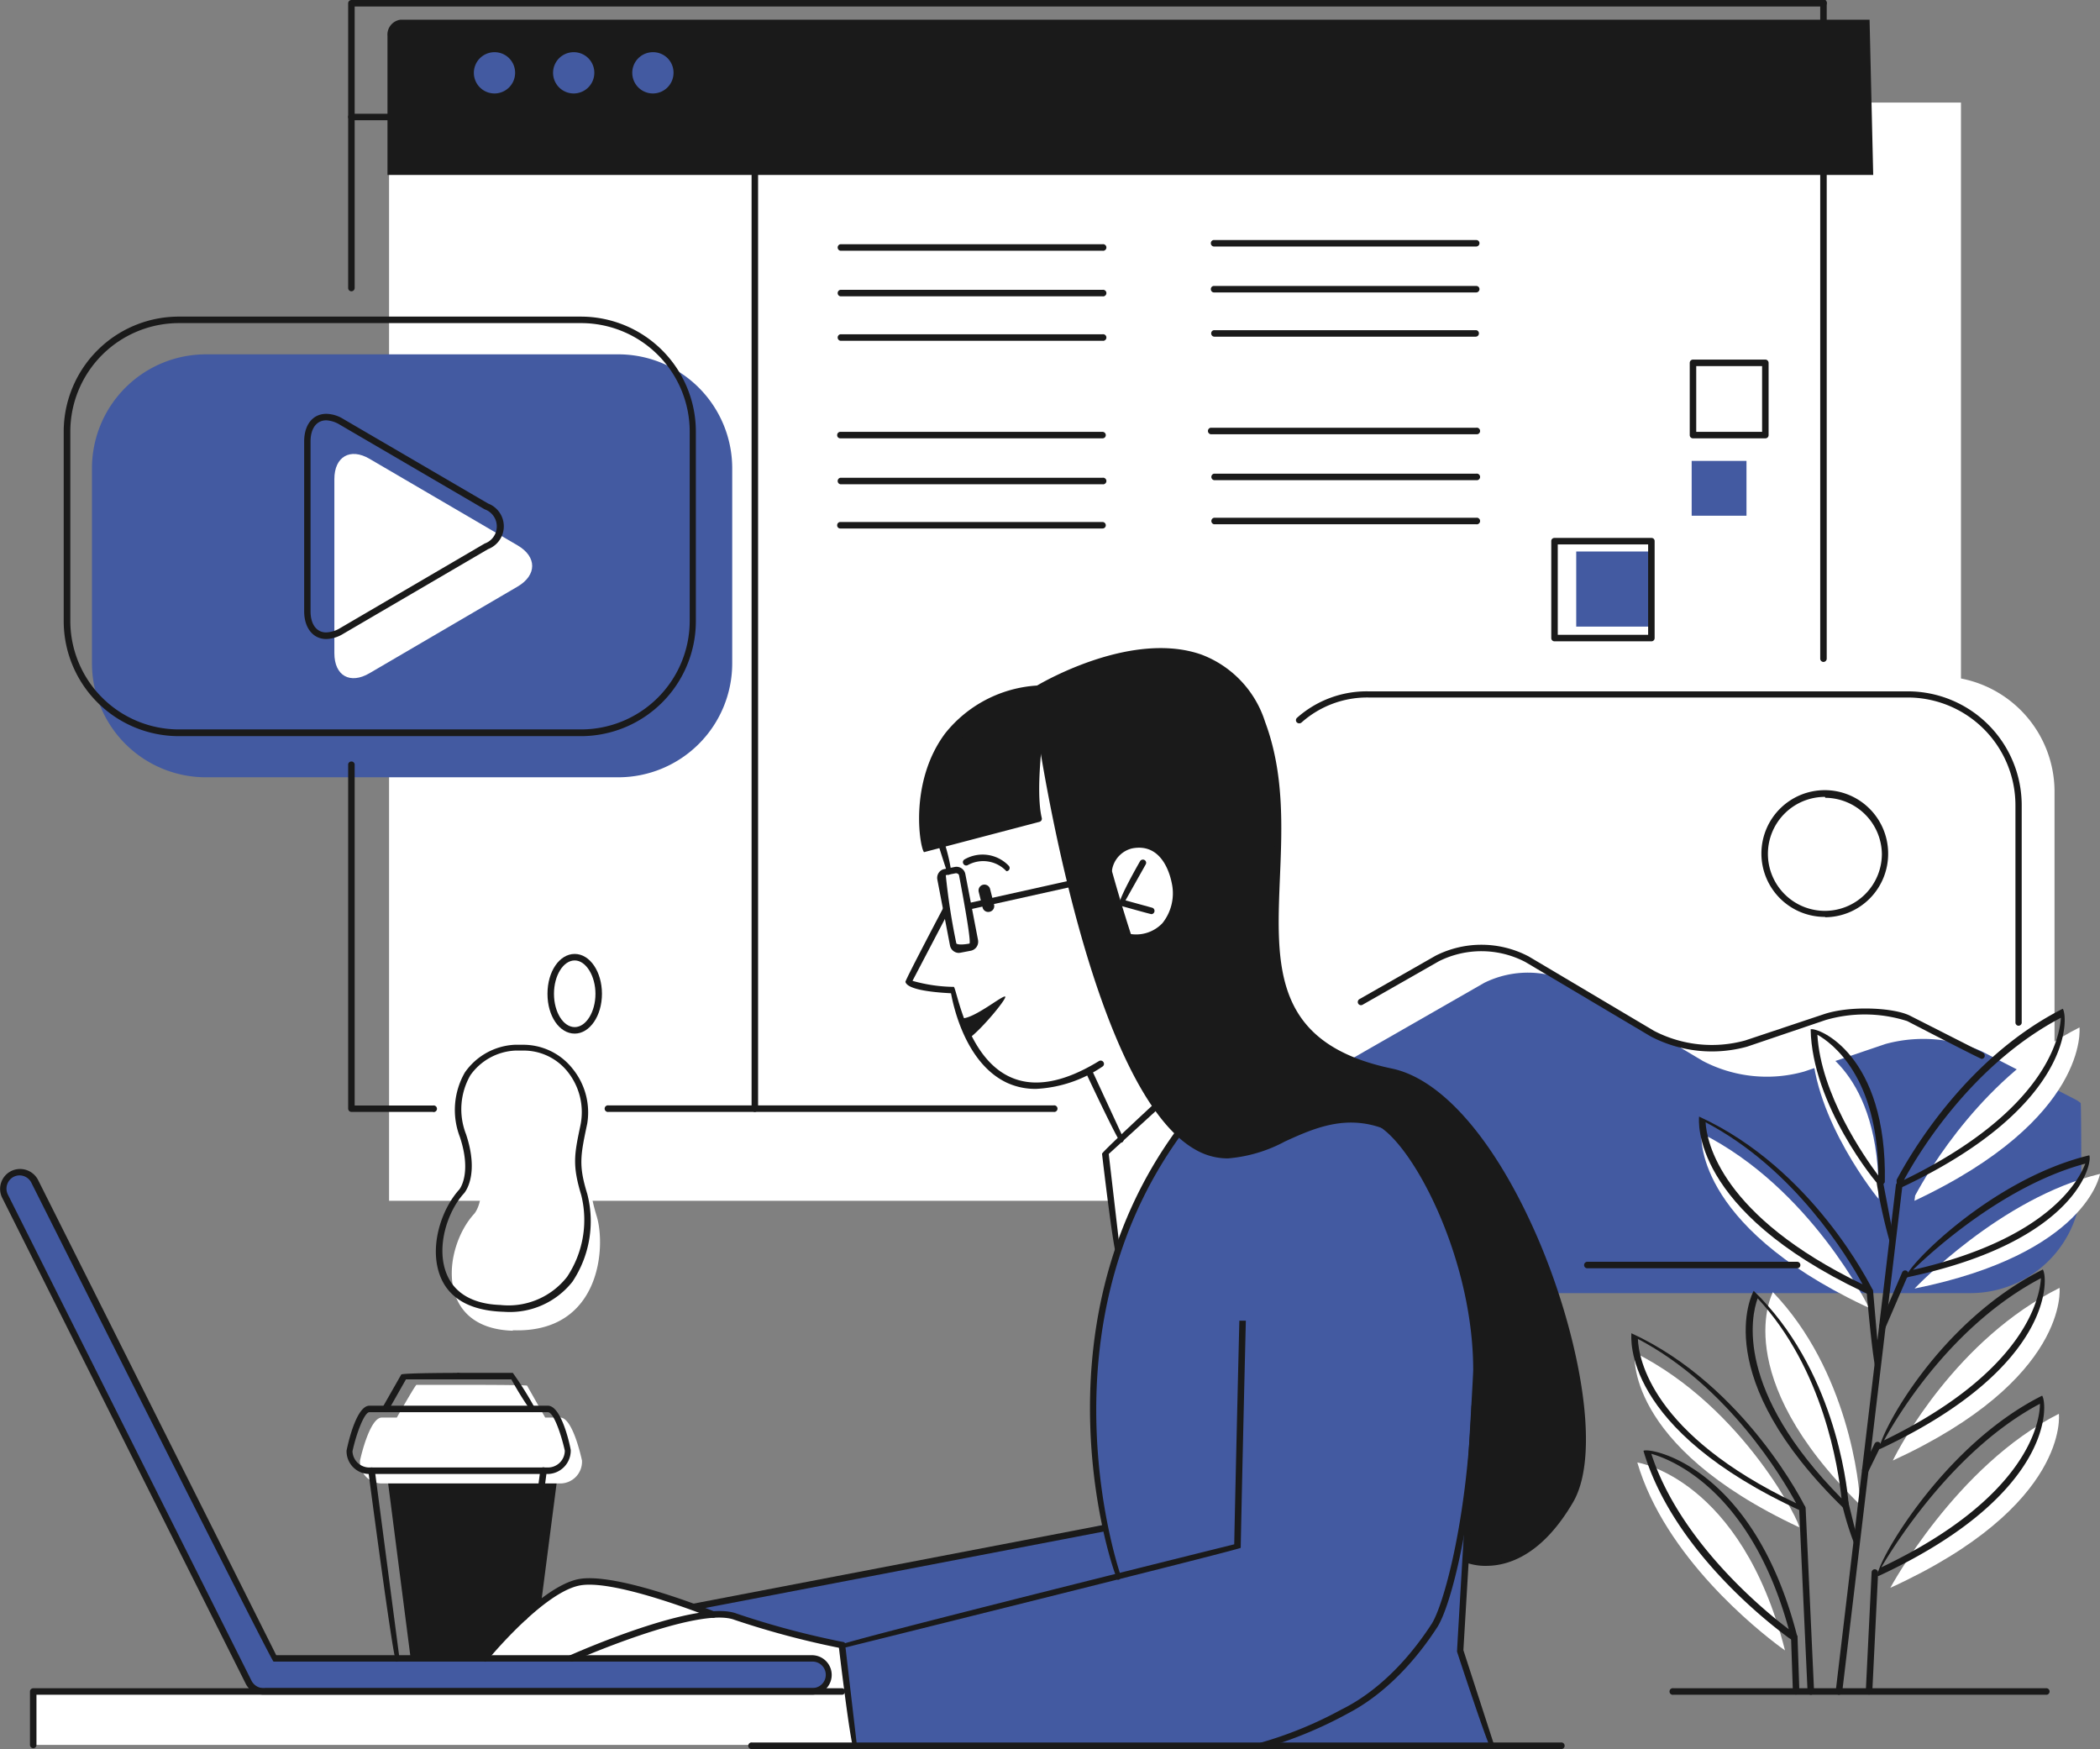 <svg xmlns="http://www.w3.org/2000/svg" viewBox="0 0 184.27 153.46"><rect x="0" y="0" width="184.27" height="153.46" fill="#808080" stroke="none"/><defs><style>.cls-1{fill:#fff;}.cls-2{fill:#1a1a1a;}.cls-3{fill:#435aa1;}</style></defs><g id="Layer_2" data-name="Layer 2"><g id="_Layer_" data-name="&lt;Layer&gt;"><rect class="cls-1" x="2.92" y="148.41" width="71.99" height="4.69"/><polygon class="cls-2" points="33.91 129 48.99 129 46.86 145.48 36.03 145.48 33.91 129"/><rect class="cls-1" x="34.14" y="9" width="137.93" height="96.36"/><path class="cls-1" d="M170.16,59.35H121a10.13,10.13,0,0,0-10.12,10.12v31.81A10.13,10.13,0,0,0,121,111.4h49.17a10.12,10.12,0,0,0,10.11-10.12V69.47A10.12,10.12,0,0,0,170.16,59.35Z"/><path class="cls-3" d="M18.07,31.09H54.25a10,10,0,0,1,10,10V58.2a10,10,0,0,1-10,10H18.07a10,10,0,0,1-10-10V41.14A10,10,0,0,1,18.07,31.09Z"/><path class="cls-1" d="M45.43,51.46c1.69-1,1.69-2.61,0-3.6l-13-7.6c-1.7-1-3.09-.19-3.09,1.77V57.31c0,2,1.39,2.75,3.08,1.76Z"/><path class="cls-1" d="M169.55,77.51A5.47,5.47,0,1,1,164.08,72,5.47,5.47,0,0,1,169.55,77.51Z"/><path class="cls-2" d="M164.05,1.73H35.14A1.32,1.32,0,0,0,34,3.15v12.2H164.37Z"/><path class="cls-3" d="M45.2,6.39a1.81,1.81,0,1,1-1.81-1.81A1.8,1.8,0,0,1,45.2,6.39Z"/><path class="cls-3" d="M52.15,6.39a1.81,1.81,0,1,1-1.81-1.81A1.8,1.8,0,0,1,52.15,6.39Z"/><path class="cls-3" d="M59.1,6.39a1.81,1.81,0,1,1-1.8-1.81A1.79,1.79,0,0,1,59.1,6.39Z"/><path class="cls-3" d="M172.91,113.46H123.74a9.73,9.73,0,0,1-9.72-9.72V95.53l16.23-9.3a8.66,8.66,0,0,1,7.78.07l11.39,6.79a12.1,12.1,0,0,0,8.89.93l7.14-2.42a12.62,12.62,0,0,1,8.39.62l8.29,4.26a2.29,2.29,0,0,1,.44.3c.06,0,.06,7,.06,7A9.73,9.73,0,0,1,172.91,113.46Z"/><path class="cls-2" d="M81,74.51l10.12-2.63a28,28,0,0,1,.06-7.61s3.37,17.55,5.94,23.88,5.83,13.4,10.3,13.17,6.92-2.67,9.59-3a8.71,8.71,0,0,1,4.52.46,28.75,28.75,0,0,1,6.22,10.92c1.71,6.22,1.93,8,1.72,14.07s-.88,13.07-.88,13.07,3.6,1.61,6.88-2.06,3.57-6.35,3.39-8.95A37.75,37.75,0,0,0,136.32,113c-2.29-5.72-4.55-12.08-10-16.84a11.67,11.67,0,0,0-5.24-2.31c-3.64-.8-7.34-3-8.55-7.1s-.59-8.85-.47-12.25,0-11.18-3.5-14.76S99.4,57,96.68,58.06s-5.5,2.31-5.5,2.31-7.19,1-9,5.5A18.86,18.86,0,0,0,81,74.51Z"/><path class="cls-2" d="M83,73.92l8.29-2.16a28.41,28.41,0,0,1,0-7.82s5.26,17.29,7.83,23.62,5.86,13.74,10.3,13.16,4.41-2,7.08-2.34a12.51,12.51,0,0,1,4.89.28,26.6,26.6,0,0,1,6.27,10.69c1.71,6.22,2,7.87,1.76,14s-.8,13.47-.8,13.47,3.6,1.61,6.88-2.06a12.07,12.07,0,0,0,3.39-9.55A35.09,35.09,0,0,0,136.32,113c-2.29-5.72-4.25-11-8.73-15.56a11.15,11.15,0,0,0-5.41-3.4c-3.64-.81-8.16-2.55-9.68-7.61-1.23-4.13-.34-9.38-.22-12.78s-.12-10.13-3.64-13.71-7.41-3.09-11-2.18a37.74,37.74,0,0,0-6.59,2.69s-5.09.26-6.87,4.82A18.86,18.86,0,0,0,83,73.92Z"/><path class="cls-1" d="M97.26,76.26,99,82.21s4.06.27,4.19-3-1.58-5-2.7-5.11S97.89,74,97.26,76.26Z"/><polygon class="cls-1" points="82.51 77.01 82.91 76.6 83.92 76.36 84.41 76.69 85.57 82.51 85.29 83.05 84.17 83.3 83.59 83 82.51 77.01"/><path class="cls-1" d="M97,101.35l4.37-4.2,1.85,2s-4.92,9.68-5.22,10.75Z"/><path class="cls-3" d="M61,141l1.31.69h1.24l10,2.63,1.33,8.83,56,.31-2.79-8.59.89-14.89s.8-10,.32-13.4-2.14-10.33-4.75-13.83-3-4-3-4a9.7,9.7,0,0,0-4.78-.34c-2,.58-6.43,2.91-8.83,2.89a5.62,5.62,0,0,1-4.54-2.09s-6.15,9.45-6.82,16.15-1,11.23.31,18.37C96.94,134.07,61,141,61,141Z"/><path class="cls-1" d="M42.54,145.51H71.25s1.72.24,1.44,1.28a3.5,3.5,0,0,1-1,1.62h2.62l-.48-4.13-10.31-2.63H62.33s-7-2.64-9.77-2.89a6.12,6.12,0,0,0-4.87,1.7C47,141,42.54,145.51,42.54,145.51Z"/><path class="cls-1" d="M45,116.76c-6.92-.21-6.07-7.36-3.38-10.27,0,0,1.28-1.41.11-4.91s.12-7.24,4.56-7.7a5.58,5.58,0,0,1,6.07,6.53c-.59,2.81-.82,3.62,0,6.31s.35,10.27-7.36,10Z"/><path class="cls-1" d="M51.57,88c0,1.77-.94,3.21-2.1,3.21s-2.1-1.44-2.1-3.21.94-3.21,2.1-3.21S51.57,86.26,51.57,88Z"/><path class="cls-3" d="M71.25,145.51H24L3,103.64a1.44,1.44,0,1,0-2.58,1.3l21.39,42.68a1.46,1.46,0,0,0,1.52.77c.16,0,47.9,0,47.9,0a1.45,1.45,0,0,0,0-2.9Z"/><path class="cls-1" d="M51.07,128.16c-.14-.63-.87-3.78-1.91-3.78H47.84l-1.59-2.8c-.13-.07-4.92-.07-4.92-.07H36.54c-.13.07-1.72,2.87-1.72,2.87H33.5c-1,0-1.78,3.15-1.91,3.78a1.91,1.91,0,0,0,1.91,2H49.16a1.91,1.91,0,0,0,1.91-1.91Z"/><rect class="cls-3" x="138.31" y="48.39" width="6.59" height="6.59"/><rect class="cls-3" x="148.44" y="40.44" width="4.81" height="4.81"/><path class="cls-1" d="M143.44,118.68s-1.05,8.08,14.42,15.32C158.15,134,153.1,123.51,143.44,118.68Z"/><path class="cls-1" d="M180.66,124.05c-9,4.52-14.79,15.27-14.79,15.27C181.67,132.1,180.66,124.05,180.66,124.05Z"/><path class="cls-1" d="M143.67,128.32c2.43,8.29,10.58,14.73,12.53,16.18l.43.31C152.78,129.67,143.67,128.32,143.67,128.32Z"/><path class="cls-1" d="M155.57,113.38s-4,7.23,7.64,18.65C163.22,130.26,162.13,120.2,155.57,113.38Z"/><path class="cls-1" d="M149.3,99.44s-.88,7.9,14.24,15.1l.46.21C163.89,114.52,158.85,104.23,149.3,99.44Z"/><path class="cls-1" d="M159,91.65c.11,6.57,5.83,13.54,5.83,13.54C165.1,93.91,159,91.65,159,91.65Z"/><path class="cls-1" d="M182.47,90.15c-8.32,4.17-13.22,12.52-14.42,14.75l-.06.46C183.37,98.13,182.47,90.15,182.47,90.15Z"/><path class="cls-1" d="M180.72,113c-9,4.49-14,13.84-14.63,15.15C181.62,121,180.72,113,180.72,113Z"/><path class="cls-1" d="M168,113.06C183.13,110,184.27,103,184.27,103,175.54,105.08,168,113.06,168,113.06Z"/><path class="cls-2" d="M158.15,132.62c-15.89-7.27-15-15.3-15-15.64,10,4.6,15.2,15.13,15.25,15.23C158.34,132.57,158.25,132.62,158.15,132.62Zm-14.43-15.14c.07,1.72,1.19,8.36,13.89,14.42C156.42,129.71,151.66,121.64,143.72,117.48Z"/><path class="cls-2" d="M164.77,138.29c-.43-.56,5.44-11.34,14.42-15.83.46.55,1.27,8.55-14.3,15.8A.27.27,0,0,1,164.77,138.29ZM179,123.17c-7.4,3.91-12.59,12.09-13.92,14.35C177.8,131.47,179,124.89,179,123.17Z"/><path class="cls-2" d="M157.45,144a4.2,4.2,0,0,1-.6-.37c-2.36-1.75-10.22-8.09-12.64-16.33.41-.35,9.66,1.19,13.51,16.34C157.56,143.93,157.5,144,157.45,144ZM144.9,127.56c2.5,7.73,10,13.85,12.06,15.39C153.62,130.81,146.75,128.08,144.9,127.56Z"/><path class="cls-2" d="M161.77,132.33c-11.83-11.52-8.05-18.77-7.89-19.07,7,6.78,8.17,16.74,8.33,18.67C161.88,132.32,161.82,132.33,161.77,132.33Zm-7.54-18.41c-.58,1.58-2,8.08,7.36,17.55C161.3,128.77,160,120.12,154.23,113.92Z"/><path class="cls-2" d="M164.08,113.59c-.12,0-.59-.24-.59-.24-15.13-7.2-14.43-15-14.4-15.38,10,4.58,15,14.78,15.24,15.21C164.23,113.56,164.15,113.59,164.08,113.59ZM149.66,98.47c.1,1.72,1.34,8.21,13.78,14.22C162.13,110.28,157.48,102.57,149.66,98.47Z"/><path class="cls-2" d="M165,104.13c-.46-.39-6-7.22-6.12-13.82.65-.18,6.73,2.18,6.51,13.42C165.13,104.09,165.05,104.13,165,104.13Zm-5.53-13.36c.3,5.25,4.1,10.71,5.35,12.38C164.79,94.46,160.75,91.5,159.44,90.77Z"/><path class="cls-2" d="M166.65,104.3a1.12,1.12,0,0,1-.22-.79c1.34-2.52,6.24-10.79,14.57-15,.45.56,1.16,8.49-14.23,15.72A.27.27,0,0,1,166.65,104.3Zm14.19-15c-7.72,4.06-12.37,11.66-13.77,14.23C179.51,97.48,180.75,91,180.84,89.27Z"/><path class="cls-2" d="M164.89,127.15c.16-1.56,5.26-11.2,14.36-15.76.45.56,1.16,8.5-14.24,15.73A.27.27,0,0,1,164.89,127.15Zm14.2-15c-7.76,4.08-12.48,11.88-13.77,14.23C177.76,120.33,179,113.83,179.09,112.11Z"/><path class="cls-2" d="M167.26,112.1c-.28-.66,7.36-8.64,16.07-10.73.3.62-1,7.52-15.88,10.68A.52.52,0,0,1,167.26,112.1Zm15.72-10c-7,1.87-13.29,7.54-15.12,9.32C179.7,108.73,182.42,103.59,183,102.05Z"/><path class="cls-2" d="M161.36,148.7a.29.29,0,0,1-.28-.32l5.28-44.4a.28.28,0,0,1,.32-.25.28.28,0,0,1,.25.32l-5.28,44.4A.3.3,0,0,1,161.36,148.7Z"/><path class="cls-2" d="M158.9,148.7a.29.29,0,0,1-.29-.27l-.74-16.08a.28.28,0,0,1,.27-.3.29.29,0,0,1,.3.27l.74,16.08a.28.28,0,0,1-.27.3Z"/><path class="cls-2" d="M157.6,148.68a.28.28,0,0,1-.28-.28l-.16-4.73a.29.29,0,0,1,.28-.3.28.28,0,0,1,.29.28l.16,4.73a.3.3,0,0,1-.28.3Z"/><path class="cls-2" d="M164,148.68a.28.28,0,0,1-.28-.3l.51-10.42a.28.28,0,0,1,.3-.27.3.3,0,0,1,.27.3l-.51,10.42A.29.29,0,0,1,164,148.68Z"/><path class="cls-2" d="M162.74,135.54a27,27,0,0,1-1.16-3.79.29.29,0,0,1,.21-.35.29.29,0,0,1,.35.21l.88,3.58a.28.28,0,0,1-.21.34Z"/><path class="cls-2" d="M163.67,129.3c-.26-.1-.32-.27-.25-.42l1.07-2.21a.29.29,0,0,1,.52.26l-1.08,2.21A.29.29,0,0,1,163.67,129.3Z"/><path class="cls-2" d="M164.65,120.26c-.28-.27-.86-6.94-.86-6.94a.29.29,0,0,1,.26-.3.31.31,0,0,1,.31.26l.58,6.67a.3.3,0,0,1-.26.31Z"/><path class="cls-2" d="M165.94,109.38a47.92,47.92,0,0,1-1.25-5.48.29.29,0,0,1,.23-.34.28.28,0,0,1,.33.23l1,5.25a.28.28,0,0,1-.23.33Z"/><path class="cls-2" d="M165.17,116.69c-.26-.09-.33-.25-.26-.4l2-4.65a.28.28,0,0,1,.37-.15.29.29,0,0,1,.15.38l-2,4.65A.3.3,0,0,1,165.17,116.69Z"/><path class="cls-2" d="M83.19,76.76c-.38-1.12-.84-2.59-.84-2.6a.28.28,0,0,1,.18-.36.29.29,0,0,1,.36.19,16.36,16.36,0,0,1,.58,2.46.28.28,0,0,1-.25.31Z"/><path class="cls-2" d="M88.31,76.44a2.79,2.79,0,0,0-3.38-.54.28.28,0,0,1-.39-.1.27.27,0,0,1,.09-.39,3.17,3.17,0,0,1,3.88.55.28.28,0,0,1,0,.4A.27.27,0,0,1,88.31,76.44Z"/><path class="cls-2" d="M99.7,82.5a5.6,5.6,0,0,1-.69,0,.28.28,0,0,1-.25-.31.29.29,0,0,1,.32-.26A3.18,3.18,0,0,0,102,81a4.2,4.2,0,0,0,.81-3.56c-.17-.83-.91-3.5-3.47-3a2.34,2.34,0,0,0-1.76,1.89.26.26,0,0,1-.32.24.28.28,0,0,1-.24-.32,2.86,2.86,0,0,1,2.22-2.37c2.4-.46,3.72,1.5,4.13,3.48a4.75,4.75,0,0,1-.95,4.07A3.6,3.6,0,0,1,99.7,82.5Z"/><path class="cls-2" d="M101,80.2c-.08,0-2.79-.76-2.79-.76-.17-.42,1.83-3.88,1.83-3.88a.29.29,0,0,1,.39-.1.28.28,0,0,1,.1.39L98.76,79l2.36.65a.29.29,0,0,1-.08.56Z"/><path class="cls-2" d="M86.84,80a.51.51,0,0,1-.62-.37l-.34-1.38a.5.5,0,1,1,1-.24l.35,1.38A.51.51,0,0,1,86.84,80Z"/><path class="cls-2" d="M90.93,95.54A5.93,5.93,0,0,1,88.35,95c-3.62-1.71-4.69-6.69-4.9-7.85-1.78-.09-3.83-.34-4-1,0-.2,3.32-6.49,3.32-6.49a.29.29,0,1,1,.51.27l-3.21,6.13a13.73,13.73,0,0,0,3.63.53c.28.3,1.14,6.12,4.88,7.88,2.11,1,4.75.53,7.85-1.37a.29.29,0,0,1,.4.1.28.28,0,0,1-.1.39A11.36,11.36,0,0,1,90.93,95.54Z"/><path class="cls-2" d="M88.2,87.44c-.22-.13-2.58,1.83-3.71,1.91a3,3,0,0,0,.57,1.73C86.15,90.3,88.41,87.56,88.2,87.44Z"/><path class="cls-2" d="M84.14,83.61a.8.8,0,0,1-.78-.65l-1.11-5.78a.8.8,0,0,1,.12-.6.76.76,0,0,1,.51-.33l.89-.18a.79.79,0,0,1,.94.64l1.11,5.77a.82.82,0,0,1-.13.61.81.81,0,0,1-.51.33l-.89.17Zm-.22-7-.93.18a57.24,57.24,0,0,0,.93,6c.26.18,1.15,0,1.15,0,.19-.27-.92-6-.92-6A.24.24,0,0,0,83.92,76.63Z"/><path class="cls-2" d="M85,79.82c-.31-.38-.21-.53-.06-.57l9-2a.27.27,0,0,1,.34.21.27.27,0,0,1-.21.34l-9,2Z"/><path class="cls-2" d="M98.07,138.62c-.35-.4-7.73-21.71,5.11-39.39a.3.3,0,0,1,.4-.06.29.29,0,0,1,.06.4C91,117,98.26,138,98.34,138.24a.3.3,0,0,1-.18.37Z"/><path class="cls-2" d="M130.85,153.46c-.27-.2-3-8.54-3-8.54,0-.35,1.42-23.92,1.42-24.71,0-9.39-4.85-19-8.06-21.25a.29.29,0,0,1-.07-.4.28.28,0,0,1,.39-.07c3.32,2.31,8.32,12.15,8.31,21.72,0,.79-1.34,23-1.43,24.58l2.69,8.3a.28.28,0,0,1-.18.36Z"/><path class="cls-2" d="M110.73,153.46c-.32-.35-.24-.51-.09-.56A34.63,34.63,0,0,0,117.7,150c1.32-.65,4.68-2.53,7.92-7.51,1-1.55,3.07-8.74,3.5-19.13a.29.29,0,0,1,.3-.27.3.3,0,0,1,.28.3c-.41,9.69-2.35,17.5-3.6,19.41-3.32,5.11-6.8,7-7.79,7.52a36.49,36.49,0,0,1-7.49,3.09Z"/><path class="cls-2" d="M74.92,153.46c-.29-.25-1.33-9.09-1.33-9.09.22-.31,34.71-8.87,34.71-8.87.14-6.86.45-19.62.45-19.62h.57s-.32,13.15-.45,19.93c-.43.24-34.68,8.74-34.68,8.74l1,8.58a.28.28,0,0,1-.25.32Z"/><path class="cls-2" d="M60.83,141.29c-.31-.39-.21-.54-.06-.57l36.12-6.93a.27.27,0,0,1,.33.23.28.28,0,0,1-.22.33l-36.12,6.93Z"/><path class="cls-2" d="M107.74,101.64a5.64,5.64,0,0,1-2.57-.62C95.75,96.25,91.2,65.38,91,64.07a.29.29,0,0,1,.24-.32.28.28,0,0,1,.33.24c0,.32,4.69,31.89,13.85,36.52,2.41,1.21,4.57.24,7.08-.88s5.48-2.44,9-1.17a.28.28,0,0,1,.17.36.28.28,0,0,1-.37.17c-3.28-1.19-6,0-8.54,1.16A12.72,12.72,0,0,1,107.74,101.64Z"/><path class="cls-2" d="M130.42,137.39a5,5,0,0,1-1.92-.34.29.29,0,0,1,.24-.52c.19.09,4.68,2.08,8.83-5,2.23-3.85.77-13.83-3.41-23.23-3.56-8-8-13.07-12.12-13.93C111.13,92,111.42,85.08,111.75,77c.18-4.46.37-9.08-1.27-13.47A8.72,8.72,0,0,0,105.23,58c-5.92-2.07-13.9,2.65-14,2.7-3.55.43-6.15,1.76-7.84,4-2.63,3.5-2.3,8.21-2.16,9.46l9.56-2.53C90.31,69,91,64.2,91,64a.26.26,0,0,1,.32-.24.29.29,0,0,1,.25.32c0,.05-.74,5.24-.16,7.68a.28.28,0,0,1-.2.35L81.08,74.77c-.39-.47-1.32-6.2,1.87-10.44A11.2,11.2,0,0,1,91,60.15c.78-.46,8.43-4.81,14.41-2.72a9.3,9.3,0,0,1,5.6,5.91c1.68,4.5,1.49,9.17,1.3,13.69-.32,7.81-.6,14.55,9.84,16.73,4.32.91,8.88,6.11,12.52,14.27s6,19.2,3.38,23.75C135.31,136.49,132.31,137.39,130.42,137.39Z"/><path class="cls-2" d="M50.11,145.8c-.33-.31-.26-.48-.12-.55.46-.2,11.27-5,14.68-3.66a73.37,73.37,0,0,0,9.26,2.47.29.29,0,1,1-.11.56,75.06,75.06,0,0,1-9.36-2.49c-3.18-1.23-14.13,3.6-14.24,3.65Z"/><path class="cls-2" d="M42.54,145.8c-.3-.16-.32-.35-.22-.47s5.19-6.29,8.59-6.8,11.44,2.73,11.78,2.87a.3.3,0,0,1,.16.37.29.29,0,0,1-.38.16c-.08,0-8.25-3.32-11.47-2.84s-8.19,6.54-8.24,6.6A.28.28,0,0,1,42.54,145.8Z"/><path class="cls-2" d="M98.33,100.22c-.26-.16-3-6-3-6a.29.29,0,0,1,.52-.25l2.73,5.9a.3.3,0,0,1-.14.38A.25.25,0,0,1,98.33,100.22Z"/><path class="cls-2" d="M98,110.23c-.29-.25-1.3-9-1.3-9,.09-.24,4.57-4.38,4.57-4.38a.27.27,0,0,1,.4,0,.28.28,0,0,1,0,.4l-4.38,4,1,8.6a.28.28,0,0,1-.25.32Z"/><path class="cls-2" d="M102.47,91.49A94.65,94.65,0,0,1,95.8,71.21a.28.28,0,0,1,.33-.23c.29,1,2.86,12.09,6.6,20.1a.27.27,0,0,1-.14.38A.24.24,0,0,1,102.47,91.49Z"/><path class="cls-2" d="M2.92,153.39a.29.29,0,0,1-.29-.28v-4.7a.29.29,0,0,1,.29-.28h71a.29.29,0,0,1,0,.57H3.2v4.41A.28.28,0,0,1,2.92,153.39Z"/><path class="cls-2" d="M136.92,153.46H66a.29.29,0,1,1,0-.57h70.95a.29.29,0,1,1,0,.57Z"/><path class="cls-2" d="M23.12,148.69a1.73,1.73,0,0,1-1.55-.94L.18,105.07A1.75,1.75,0,0,1,1,102.74a1.78,1.78,0,0,1,2.33.77l20.91,41.72H71.25a1.73,1.73,0,0,1,0,3.46H23.12ZM1.73,103.13a1.17,1.17,0,0,0-.52.12,1.17,1.17,0,0,0-.52,1.56l21.39,42.68a1.2,1.2,0,0,0,1.22.62h48a1.16,1.16,0,0,0,0-2.32H24c-.26-.16-21.24-42-21.24-42A1.17,1.17,0,0,0,1.73,103.13Z"/><path class="cls-2" d="M44.23,115.1c-3.64-.1-5-1.7-5.55-3-1.08-2.56,0-5.94,1.62-7.73,0,0,1.14-1.35.05-4.62a6.6,6.6,0,0,1,.44-5.65,5.67,5.67,0,0,1,4.36-2.43l.7,0a5.51,5.51,0,0,1,4.37,2.07,6.08,6.08,0,0,1,1.31,4.84c-.6,2.83-.77,3.67,0,6.17a9.57,9.57,0,0,1-1.3,7.71A7,7,0,0,1,44.23,115.1Zm1.62-22.92-.64,0a5.12,5.12,0,0,0-3.94,2.17,6,6,0,0,0-.38,5.16c1.21,3.62-.12,5.13-.17,5.19-1.49,1.62-2.49,4.8-1.51,7.12.7,1.68,2.33,2.6,4.69,2.68a6.53,6.53,0,0,0,5.86-2.47A9,9,0,0,0,51,104.85c-.8-2.64-.6-3.58-.07-6.1A5.68,5.68,0,0,0,49.78,94,4.93,4.93,0,0,0,45.85,92.18Z"/><path class="cls-2" d="M50.43,90.69c-1.34,0-2.39-1.53-2.39-3.49s1.05-3.5,2.39-3.5,2.39,1.57,2.39,3.5S51.75,90.69,50.43,90.69Zm0-6.42c-1,0-1.82,1.32-1.82,2.93s.82,2.92,1.82,2.92,1.82-1.34,1.82-2.92S51.41,84.27,50.43,84.27Z"/><path class="cls-2" d="M48.08,129.33H32.41a2,2,0,0,1-2-2.05c.2-1,.93-3.94,2-3.94H48.08c1.11,0,1.84,3,2,3.88A2.05,2.05,0,0,1,48.08,129.33Zm-15.67-5.42c-.43,0-1.13,1.81-1.48,3.43a1.48,1.48,0,0,0,1.48,1.42H48.08a1.48,1.48,0,0,0,1.48-1.48c-.35-1.56-1-3.37-1.48-3.37Z"/><path class="cls-2" d="M34.76,145.8c-.28-.25-2.44-16.72-2.44-16.72a.29.29,0,0,1,.25-.32.28.28,0,0,1,.32.25l2.16,16.47a.29.29,0,0,1-.25.32Z"/><path class="cls-2" d="M46,142.16a.3.3,0,0,1-.29-.33L47.41,129a.27.27,0,0,1,.32-.25.29.29,0,0,1,.25.32l-1.69,12.83A.29.29,0,0,1,46,142.16Z"/><path class="cls-2" d="M33.82,123.91c-.28-.12-.32-.29-.25-.43l1.64-2.88c.25-.14,5-.14,5-.14a.27.27,0,0,1,.28.28.28.28,0,0,1-.28.29H35.62l-1.55,2.73A.27.27,0,0,1,33.82,123.91Z"/><path class="cls-2" d="M46.67,123.91a29,29,0,0,1-1.8-2.88H40.25a.29.29,0,0,1-.29-.29.28.28,0,0,1,.29-.28H45a30.68,30.68,0,0,1,1.89,3,.28.28,0,0,1-.11.39A.23.23,0,0,1,46.67,123.91Z"/><path class="cls-2" d="M173.89,92.91c-.13,0-6.54-3.32-6.54-3.32a12.27,12.27,0,0,0-7.16-.09l-6.87,2.33a11.59,11.59,0,0,1-8.47-.89l-11-6.53a8.33,8.33,0,0,0-7.59-.07l-6.7,3.82a.28.28,0,0,1-.38-.1.29.29,0,0,1,.1-.39l6.7-3.82a8.9,8.9,0,0,1,8.16.07l11,6.53a11,11,0,0,0,8,.84L160,89c2.34-.8,6.2-.59,7.6.12L174,92.37a.3.3,0,0,1,.13.39A.3.3,0,0,1,173.89,92.91ZM177.13,90a.28.28,0,0,1-.28-.28V70.65a9.46,9.46,0,0,0-9.45-9.45H120.09a8.66,8.66,0,0,0-5.88,2.19.31.31,0,0,1-.41,0,.28.28,0,0,1,0-.4,9.2,9.2,0,0,1,6.26-2.33H167.4a10,10,0,0,1,10,10v19.1A.29.29,0,0,1,177.13,90Zm-17-9.55a5.56,5.56,0,1,1,5.55-5.56A5.56,5.56,0,0,1,160.17,80.48Zm0-10.53a5,5,0,1,0,5,5A5,5,0,0,0,160.17,70Z"/><path class="cls-2" d="M157.7,111.28H139.3A.28.28,0,0,1,139,111a.29.29,0,0,1,.29-.29h18.4a.29.29,0,0,1,.29.29A.28.28,0,0,1,157.7,111.28Z"/><path class="cls-2" d="M51,64.59H15.68A10.1,10.1,0,0,1,5.59,54.51V37.87A10.1,10.1,0,0,1,15.68,27.78H51A10.09,10.09,0,0,1,61.06,37.87V54.51A10.09,10.09,0,0,1,51,64.59ZM15.68,28.35a9.53,9.53,0,0,0-9.51,9.52V54.51A9.53,9.53,0,0,0,15.68,64H51a9.53,9.53,0,0,0,9.52-9.51V37.87A9.53,9.53,0,0,0,51,28.35Z"/><path class="cls-2" d="M28.63,56.07c-1.18,0-1.94-1-1.94-2.43V38.73c0-1.47.76-2.42,1.95-2.42a2.94,2.94,0,0,1,1.48.45l12.71,7.42a2.14,2.14,0,0,1,0,4L30.12,55.61A3,3,0,0,1,28.63,56.07Zm0-19.19c-.85,0-1.38.71-1.38,1.85V53.64c0,1.14.53,1.85,1.37,1.85a2.54,2.54,0,0,0,1.21-.37l12.7-7.43a1.59,1.59,0,0,0,0-3l-12.7-7.42A2.54,2.54,0,0,0,28.64,36.88Z"/><path class="cls-2" d="M30.84,25.56a.29.29,0,0,1-.29-.28V.29A.29.29,0,0,1,30.84,0H160a.29.29,0,0,1,.29.29.29.29,0,0,1-.29.28H31.12V25.28A.29.29,0,0,1,30.84,25.56Z"/><path class="cls-2" d="M38,97.56H30.84a.29.29,0,0,1-.29-.29V67.05a.29.29,0,0,1,.57,0V97H38a.29.29,0,1,1,0,.57Z"/><path class="cls-2" d="M92.45,97.56H53.4a.29.29,0,1,1,0-.57H92.45a.29.29,0,1,1,0,.57Z"/><path class="cls-2" d="M160,58.08a.29.29,0,0,1-.28-.29V.29a.29.29,0,1,1,.57,0v57.5A.29.29,0,0,1,160,58.08Z"/><path class="cls-2" d="M160,10.55H30.84a.29.29,0,0,1-.29-.29.28.28,0,0,1,.29-.28H160a.28.28,0,0,1,.29.28A.29.29,0,0,1,160,10.55Z"/><path class="cls-2" d="M66.24,97.56a.29.29,0,0,1-.29-.29v-87a.29.29,0,0,1,.57,0v87A.29.29,0,0,1,66.24,97.56Z"/><path class="cls-2" d="M96.74,22h-23a.29.29,0,0,1,0-.57h23a.29.29,0,1,1,0,.57Z"/><path class="cls-2" d="M96.74,26h-23a.29.29,0,0,1,0-.57h23a.29.29,0,1,1,0,.57Z"/><path class="cls-2" d="M96.74,29.9h-23a.29.29,0,0,1,0-.57h23a.29.29,0,1,1,0,.57Z"/><path class="cls-2" d="M96.74,38.46h-23a.27.27,0,0,1-.28-.28.28.28,0,0,1,.28-.29h23a.29.29,0,0,1,.29.29A.28.28,0,0,1,96.74,38.46Z"/><path class="cls-2" d="M96.74,42.49h-23a.29.29,0,0,1,0-.57h23a.29.29,0,1,1,0,.57Z"/><path class="cls-2" d="M96.74,46.37h-23a.27.27,0,0,1-.28-.28.28.28,0,0,1,.28-.29h23a.29.29,0,0,1,.29.29A.28.28,0,0,1,96.74,46.37Z"/><path class="cls-2" d="M129.53,21.63h-23a.28.28,0,0,1-.28-.29.27.27,0,0,1,.28-.28h23a.28.28,0,0,1,.29.28A.29.29,0,0,1,129.53,21.63Z"/><path class="cls-2" d="M129.53,25.66h-23a.28.28,0,0,1-.28-.29.27.27,0,0,1,.28-.28h23a.28.28,0,0,1,.29.28A.29.29,0,0,1,129.53,25.66Z"/><path class="cls-2" d="M129.49,29.54H106.56a.28.28,0,0,1-.28-.29.27.27,0,0,1,.28-.28h22.93a.27.27,0,0,1,.28.28A.28.28,0,0,1,129.49,29.54Z"/><path class="cls-2" d="M129.53,38.1h-23.3a.29.29,0,0,1,0-.57h23.3a.29.29,0,1,1,0,.57Z"/><path class="cls-2" d="M129.53,42.13h-23a.29.29,0,0,1,0-.57h23a.29.29,0,1,1,0,.57Z"/><path class="cls-2" d="M129.53,46h-23a.29.29,0,0,1,0-.57h23a.29.29,0,1,1,0,.57Z"/><path class="cls-2" d="M154.9,38.46h-6.34a.28.28,0,0,1-.29-.28V31.84a.29.29,0,0,1,.29-.29h6.34a.29.29,0,0,1,.29.29v6.34A.28.28,0,0,1,154.9,38.46Zm-6.06-.57h5.78V32.12h-5.78Z"/><path class="cls-2" d="M144.91,56.27H136.4a.28.28,0,0,1-.28-.28V47.48a.27.27,0,0,1,.28-.28h8.51a.27.27,0,0,1,.28.28V56A.28.28,0,0,1,144.91,56.27Zm-8.22-.57h7.93V47.77h-7.93Z"/><path class="cls-2" d="M179.61,148.7H146.84a.29.29,0,1,1,0-.57h32.77a.29.29,0,0,1,0,.57Z"/></g></g></svg>